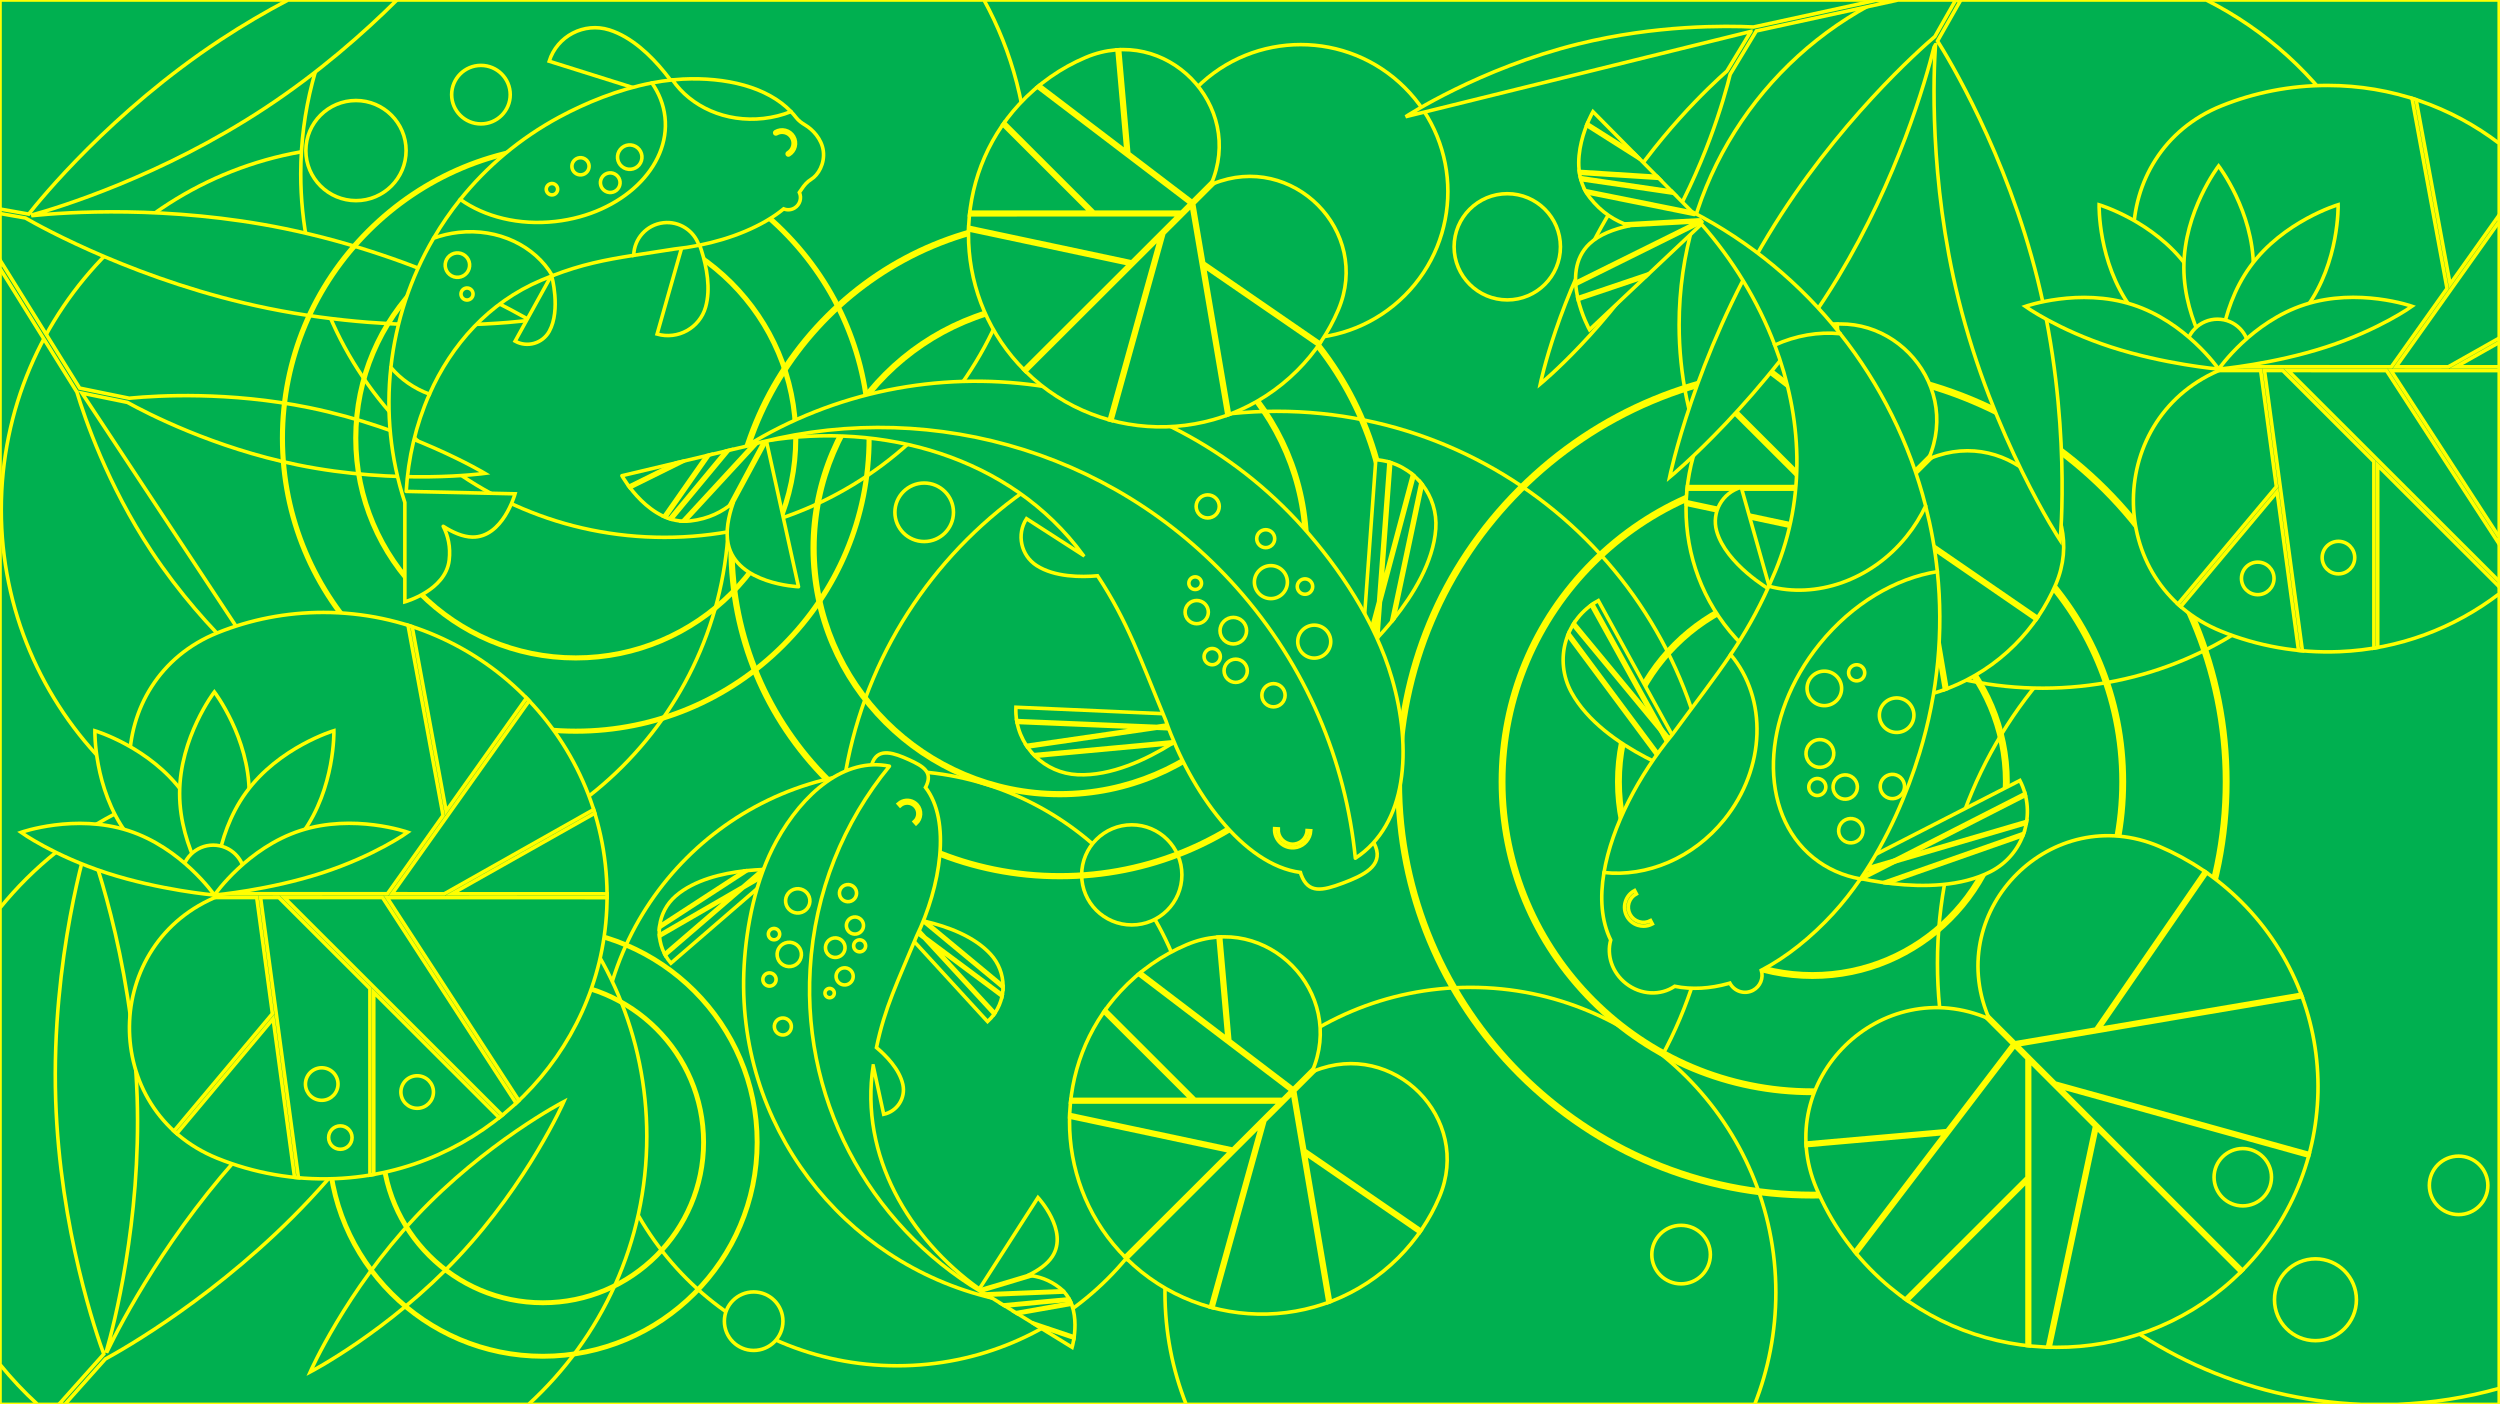 <svg width="931" height="523" xmlns="http://www.w3.org/2000/svg" xmlns:xlink="http://www.w3.org/1999/xlink" overflow="hidden"><rect width="100%" height="100%" fill="#333333" stroke="none"/><defs><clipPath id="clip0"><rect x="0" y="0" width="931" height="523"/></clipPath></defs><g clip-path="url(#clip0)"><path d="M0 0 929.778 0 929.778 523 0 523Z" stroke="#FFFF00" stroke-width="1.333" fill="#00B050" transform="scale(1.001 1)"/><path d="M271.138 189.789C271.138 264.531 210.547 325.121 135.805 325.121 61.063 325.121 0.473 264.531 0.473 189.789 0.473 115.047 61.063 54.456 135.805 54.456 210.547 54.456 271.138 115.047 271.138 189.789Z" stroke="#FFFF00" stroke-width="1.333" fill="#00B050" transform="scale(1.001 1)"/><path d="M111.888 64.773C111.888 139.515 172.479 200.105 247.221 200.105 321.963 200.105 382.553 139.515 382.553 64.773 382.553 41.307 376.578 19.239 366.071 1.37635e-14L128.37 1.37635e-14C117.863 19.239 111.888 41.307 111.888 64.773Z" stroke="#FFFF00" stroke-width="1.333" fill="#00B050" transform="scale(1.001 1)"/><path d="M637.758 316C637.758 405.93 564.856 478.832 474.926 478.832 384.996 478.832 312.094 405.93 312.094 316 312.094 226.07 384.996 153.168 474.926 153.168 564.856 153.168 637.758 226.07 637.758 316Z" stroke="#FFFF00" stroke-width="1.333" fill="#00B050" transform="scale(1.001 1)"/><path d="M444.539 397.84C444.539 459.019 394.944 508.614 333.765 508.614 272.586 508.614 222.99 459.019 222.99 397.84 222.99 336.661 272.586 287.065 333.765 287.065 394.944 287.065 444.539 336.661 444.539 397.84Z" stroke="#FFFF00" stroke-width="1.333" fill="#00B050" transform="scale(1.001 1)"/><path d="M929.778 517.019 929.778 200.452C915.599 196.466 900.645 194.329 885.192 194.329 794.393 194.329 720.786 267.936 720.786 358.735 720.786 447.337 790.878 519.557 878.63 523L891.749 523C904.877 522.487 917.613 520.438 929.778 517.019Z" stroke="#FFFF00" stroke-width="1.333" fill="#00B050" transform="scale(1.001 1)"/><path d="M547.034 367.695C484.274 367.695 433.401 418.57 433.401 481.328 433.401 496.041 436.197 510.099 441.285 523L652.781 523C657.871 510.099 660.665 496.041 660.665 481.328 660.665 418.57 609.789 367.695 547.034 367.695Z" stroke="#FFFF00" stroke-width="1.333" fill="#00B050" transform="scale(1.001 1)"/><path d="M105.297 287.792C62.757 287.792 24.809 307.425 0 338.118L0 508.133C4.284 513.431 8.956 518.404 13.98 523L196.614 523C223.662 498.254 240.629 462.673 240.629 423.124 240.629 348.382 180.039 287.792 105.297 287.792Z" stroke="#FFFF00" stroke-width="1.333" fill="#00B050" transform="scale(1.001 1)"/><path d="M48.923 148.223C48.493 148.263 48.088 148.302 48.088 148.302L29.639 144.528 0 96.842 0 99.984 28.604 146.005C31.543 155.759 39.977 180.48 56.313 205.22 77.308 237.016 103.402 256.799 103.402 256.799L30.505 146.397 47.401 149.855C54.637 153.868 79.403 166.714 110.655 173.109 147.983 180.746 180.423 176.283 180.423 176.283 180.423 176.283 152.343 159.437 115.014 151.8 85.152 145.69 58.422 147.324 48.923 148.223Z" stroke="#FFFF00" stroke-width="1.333" fill="#00B050" transform="scale(1.001 1)"/><path d="M147.679 0 107.161 0C98.969 4.327 90.465 9.272 81.959 14.889 41.529 41.584 15.034 74.189 10.681 79.724L0 77.831 0 79.516 9.454 81.191C15.409 84.626 52.212 105.094 99.803 114.831 151.85 125.48 197.082 119.257 197.082 119.257 197.082 119.257 157.929 95.769 105.882 85.12 62.535 76.251 23.921 79.084 12.221 80.279L12.14 79.983C21.412 77.403 60.023 65.714 98.669 40.196 118.797 26.906 135.471 12.151 147.679 0Z" stroke="#FFFF00" stroke-width="1.333" fill="#00B050" transform="scale(1.001 1)"/><path d="M209.773 410.25C209.773 410.25 180.714 425.346 154.654 453.143 128.595 480.939 115.404 510.913 115.404 510.913 115.404 510.913 144.463 495.814 170.522 468.018 196.582 440.222 209.773 410.25 209.773 410.25Z" stroke="#FFFF00" stroke-width="1.333" fill="#00B050" transform="scale(1.001 1)"/><path d="M93.071 425.993C62.811 458.27 44.998 492.647 39.886 503.237L39.591 503.155C42.25 493.901 52.518 454.889 51.025 408.604 49.313 355.506 32.769 312.951 32.769 312.951 32.769 312.951 19.002 356.484 20.715 409.582 22.276 457.998 36.166 497.639 38.605 504.259L21.885 523 24.109 523 39.202 506.08C45.215 502.826 81.952 482.193 115.195 446.734 151.53 407.977 169.923 366.188 169.923 366.188 169.923 366.188 129.406 387.236 93.071 425.993Z" stroke="#FFFF00" stroke-width="1.333" fill="#00B050" transform="scale(1.001 1)"/><path d="M189.818 35.251C189.818 41.268 184.94 46.147 178.922 46.147 172.905 46.147 168.026 41.268 168.026 35.251 168.026 29.233 172.905 24.355 178.922 24.355 184.94 24.355 189.818 29.233 189.818 35.251Z" stroke="#FFFF00" stroke-width="1.333" fill="#00B050" transform="scale(1.001 1)"/><path d="M636.307 467.21C636.307 473.228 631.429 478.106 625.411 478.106 619.394 478.106 614.515 473.228 614.515 467.21 614.515 461.192 619.394 456.314 625.411 456.314 631.429 456.314 636.307 461.192 636.307 467.21Z" stroke="#FFFF00" stroke-width="1.333" fill="#00B050" transform="scale(1.001 1)"/><path d="M291.278 492.007C291.278 498.025 286.399 502.903 280.382 502.903 274.364 502.903 269.486 498.025 269.486 492.007 269.486 485.99 274.364 481.112 280.382 481.112 286.399 481.112 291.278 485.99 291.278 492.007Z" stroke="#FFFF00" stroke-width="1.333" fill="#00B050" transform="scale(1.001 1)"/><path d="M354.719 190.774C354.719 196.792 349.841 201.67 343.824 201.67 337.806 201.67 332.928 196.792 332.928 190.774 332.928 184.756 337.806 179.878 343.824 179.878 349.841 179.878 354.719 184.756 354.719 190.774Z" stroke="#FFFF00" stroke-width="1.333" fill="#00B050" transform="scale(1.001 1)"/><path d="M523.14 32.638C544.537 54.007 544.537 88.654 523.14 110.024 501.742 131.394 467.049 131.394 445.651 110.024 424.253 88.654 424.253 54.007 445.651 32.638 467.049 11.268 501.742 11.268 523.14 32.638Z" stroke="#FFFF00" stroke-width="1.334" fill="#00B050"/><path d="M151.077 56.074C151.077 66.371 142.73 74.718 132.433 74.718 122.136 74.718 113.789 66.371 113.789 56.074 113.789 45.777 122.136 37.43 132.433 37.43 142.73 37.43 151.077 45.777 151.077 56.074Z" stroke="#FFFF00" stroke-width="1.333" fill="#00B050" transform="scale(1.001 1)"/><path d="M439.696 325.806C439.696 336.103 431.349 344.45 421.052 344.45 410.755 344.45 402.408 336.103 402.408 325.806 402.408 315.509 410.755 307.162 421.052 307.162 431.349 307.162 439.696 315.509 439.696 325.806Z" stroke="#FFFF00" stroke-width="1.333" fill="#00B050" transform="scale(1.001 1)"/><path d="M580.526 91.911C580.526 102.834 571.671 111.689 560.748 111.689 549.825 111.689 540.97 102.834 540.97 91.911 540.97 80.988 549.825 72.133 560.748 72.133 571.671 72.133 580.526 80.988 580.526 91.911Z" stroke="#FFFF00" stroke-width="1.333" fill="#00B050" transform="scale(1.001 1)"/><path d="M394.297 326.775C361.539 326.775 330.742 314.018 307.578 290.854 284.415 267.691 271.658 236.894 271.658 204.136 271.658 171.377 284.415 140.58 307.578 117.417 330.741 94.253 361.539 81.497 394.297 81.497 427.055 81.497 457.852 94.254 481.015 117.417 504.177 140.58 516.937 171.377 516.937 204.136 516.937 236.894 504.177 267.691 481.015 290.854 457.852 314.018 427.055 326.775 394.297 326.775ZM394.297 82.466C327.208 82.466 272.627 137.046 272.627 204.136 272.627 271.225 327.208 325.806 394.297 325.806 461.386 325.806 515.969 271.224 515.969 204.136 515.969 137.047 461.386 82.466 394.297 82.466Z" stroke="#FFFF00" stroke-width="1.333" fill="#00B050" transform="scale(1.001 1)"/><path d="M394.297 296.236C343.513 296.236 302.197 254.92 302.197 204.136 302.197 153.351 343.513 112.035 394.297 112.035 445.081 112.035 486.395 153.351 486.395 204.136 486.395 254.92 445.081 296.236 394.297 296.236ZM394.297 113.004C344.047 113.004 303.165 153.885 303.165 204.136 303.165 254.387 344.046 295.268 394.297 295.268 444.548 295.268 485.426 254.386 485.426 204.136 485.426 153.886 444.547 113.004 394.297 113.004Z" stroke="#FFFF00" stroke-width="1.333" fill="#00B050" transform="scale(1.001 1)"/><path d="M214.203 272.577C184.978 272.577 157.502 261.196 136.838 240.531 116.172 219.866 104.792 192.39 104.792 163.165 104.792 133.94 116.172 106.465 136.838 85.8 157.502 65.135 184.978 53.754 214.203 53.754 243.427 53.754 270.903 65.134 291.568 85.8 312.233 106.465 323.614 133.94 323.614 163.165 323.614 192.39 312.233 219.866 291.568 240.531 270.903 261.196 243.428 272.577 214.203 272.577ZM214.203 54.317C154.184 54.317 105.354 103.146 105.354 163.165 105.354 223.185 154.184 272.014 214.203 272.014 274.222 272.014 323.051 223.185 323.051 163.165 323.051 103.146 274.222 54.317 214.203 54.317Z" stroke="#FFFF00" stroke-width="1.333" fill="#00B050" transform="scale(1.001 1)"/><path d="M214.203 245.294C168.917 245.294 132.074 208.451 132.074 163.165 132.074 117.879 168.917 81.036 214.203 81.036 259.489 81.036 296.332 117.879 296.332 163.165 296.332 208.451 259.489 245.294 214.203 245.294ZM214.203 81.599C169.227 81.599 132.637 118.19 132.637 163.165 132.637 208.141 169.227 244.732 214.203 244.732 259.178 244.732 295.769 208.141 295.769 163.165 295.769 118.19 259.179 81.599 214.203 81.599Z" stroke="#FFFF00" stroke-width="1.333" fill="#00B050" transform="scale(1.001 1)"/><path d="M201.971 505.315C157.887 505.315 122.022 469.452 122.022 425.368 122.022 381.283 157.887 345.418 201.971 345.418 246.055 345.418 281.92 381.283 281.92 425.368 281.92 469.452 246.055 505.315 201.971 505.315ZM201.971 345.903C158.154 345.903 122.506 381.551 122.506 425.368 122.506 469.185 158.154 504.831 201.971 504.831 245.788 504.831 281.436 469.185 281.436 425.368 281.436 381.551 245.788 345.903 201.971 345.903Z" stroke="#FFFF00" stroke-width="1.333" fill="#00B050" transform="scale(1.001 1)"/><path d="M201.971 485.392C168.874 485.392 141.948 458.464 141.948 425.368 141.948 392.271 168.874 365.346 201.971 365.346 235.068 365.346 261.993 392.272 261.993 425.368 261.993 458.464 235.068 485.392 201.971 485.392ZM201.971 365.829C169.142 365.829 142.433 392.538 142.433 425.368 142.433 458.197 169.142 484.903 201.971 484.903 234.8 484.903 261.509 458.197 261.509 425.368 261.509 392.538 234.8 365.829 201.971 365.829Z" stroke="#FFFF00" stroke-width="1.333" fill="#00B050" transform="scale(1.001 1)"/><path d="M624.685 120.947C624.685 195.689 685.275 256.279 760.016 256.279 834.756 256.279 895.347 195.689 895.347 120.947 895.347 68.058 865.003 22.263 820.781 1.37635e-14L699.246 1.37635e-14C655.024 22.263 624.685 68.058 624.685 120.947Z" stroke="#FFFF00" stroke-width="1.333" fill="#00B050" transform="scale(1.001 1)"/><path d="M674.258 445.665C632.98 445.665 594.172 429.59 564.98 400.401 535.789 371.211 519.717 332.401 519.717 291.121 519.717 249.841 535.789 211.031 564.98 181.842 594.172 152.652 632.98 136.577 674.258 136.577 715.541 136.577 754.35 152.652 783.541 181.842 812.727 211.031 828.805 249.841 828.805 291.121 828.805 332.401 812.727 371.211 783.541 400.401 754.35 429.59 715.541 445.665 674.258 445.665ZM674.258 137.797C589.716 137.797 520.937 206.578 520.937 291.121 520.937 375.664 589.716 444.445 674.258 444.445 758.8 444.445 827.585 375.664 827.585 291.121 827.585 206.578 758.8 137.797 674.258 137.797Z" stroke="#FFFF00" stroke-width="1.333" fill="#00B050" transform="scale(1.001 1)"/><path d="M674.258 407.182C643.256 407.182 614.113 395.109 592.191 373.189 570.269 351.267 558.201 322.122 558.201 291.121 558.201 260.12 570.273 230.975 592.191 209.054 614.113 187.133 643.256 175.06 674.258 175.06 705.261 175.06 734.403 187.133 756.326 209.054 778.248 230.975 790.321 260.12 790.321 291.121 790.321 322.122 778.248 351.267 756.326 373.189 734.403 395.109 705.261 407.182 674.258 407.182ZM674.258 176.281C610.937 176.281 559.421 227.797 559.421 291.121 559.421 354.444 610.937 405.961 674.258 405.961 737.58 405.961 789.1 354.443 789.1 291.121 789.1 227.798 737.58 176.281 674.258 176.281Z" stroke="#FFFF00" stroke-width="1.333" fill="#00B050" transform="scale(1.001 1)"/><path d="M674.258 363.888C634.138 363.888 601.494 331.245 601.494 291.121 601.494 250.997 634.138 218.354 674.258 218.354 714.384 218.354 747.028 250.997 747.028 291.121 747.023 331.244 714.384 363.888 674.258 363.888ZM674.258 219.575C634.811 219.575 602.714 251.671 602.714 291.121 602.714 330.572 634.811 362.668 674.258 362.668 713.711 362.668 745.808 330.572 745.808 291.121 745.808 251.671 713.711 219.575 674.258 219.575Z" stroke="#FFFF00" stroke-width="1.333" fill="#00B050" transform="scale(1.001 1)"/><path d="M80.533 333.045 81.677 333.524 81.677 333.524C37.458 350.821 36.798 413.48 80.823 431.325 94.319 436.796 109.204 439.554 124.803 438.923 179.066 436.729 223.244 392.815 225.731 338.573 228.506 278.049 180.238 228.083 120.321 228.063 106.398 228.059 93.105 230.751 80.938 235.648 37.375 253.179 37.209 314.873 80.533 333.045Z" stroke="#FFFF00" stroke-width="1.333" fill="#00B050" transform="scale(1.001 1)"/><path d="M220.85 301.464 165.307 332.84 145.882 332.833 196.867 260.984C196.534 260.633 196.197 260.286 195.859 259.94L165.979 302.046 153.338 233.351C152.826 233.182 152.313 233.017 151.797 232.856L164.828 303.668 144.131 332.832 80.005 332.811C80 332.811 79.998 332.817 80.002 332.819 80.286 332.981 81.263 333.524 81.263 333.524 81.263 333.524 80.51 333.924 79.955 334.226 79.95 334.228 79.952 334.235 79.957 334.235L95.501 334.241 101.343 377.479 64.706 421.206C65.055 421.526 65.413 421.84 65.773 422.153L101.601 379.391 109.58 438.452C110.065 438.501 110.551 438.549 111.038 438.592L96.941 334.241 103.723 334.243 137.619 368.136 137.626 437.606C138.103 437.527 138.577 437.442 139.052 437.357L139.045 369.561 185.719 416.229C186.094 415.932 186.462 415.628 186.832 415.326L105.739 334.245 142.309 334.257 191.998 410.834C192.352 410.506 192.708 410.179 193.057 409.846L144.009 334.258 225.833 334.286C225.836 333.811 225.844 333.334 225.841 332.86L168.185 332.841 221.283 302.85C221.143 302.386 220.998 301.924 220.85 301.464Z" stroke="#FFFF00" stroke-width="1.333" fill="#00B050" transform="scale(1.001 1)"/><path d="M161.259 406.671C161.259 410.018 158.546 412.731 155.2 412.731 151.853 412.731 149.14 410.018 149.14 406.671 149.14 403.325 151.853 400.612 155.2 400.612 158.546 400.612 161.259 403.325 161.259 406.671Z" stroke="#FFFF00" stroke-width="1.333" fill="#00B050" transform="scale(1.001 1)"/><path d="M130.975 423.632C130.975 426.039 129.023 427.991 126.616 427.991 124.209 427.991 122.258 426.039 122.258 423.632 122.258 421.225 124.209 419.274 126.616 419.274 129.023 419.274 130.975 421.225 130.975 423.632Z" stroke="#FFFF00" stroke-width="1.333" fill="#00B050" transform="scale(1.001 1)"/><path d="M125.902 403.785C125.902 407.132 123.189 409.845 119.843 409.845 116.496 409.845 113.783 407.132 113.783 403.785 113.783 400.439 116.496 397.726 119.843 397.726 123.189 397.726 125.902 400.439 125.902 403.785Z" stroke="#FFFF00" stroke-width="1.333" fill="#00B050" transform="matrix(0.16 -0.987 0.988 0.16 -298.303 457.379)"/><path d="M929.778 53.412C912.034 39.875 889.88 31.826 865.846 31.818 851.923 31.813 838.63 34.506 826.466 39.402 782.902 56.933 782.737 118.627 826.059 136.799L827.202 137.279 827.202 137.279C782.984 154.576 782.326 217.234 826.35 235.079 839.846 240.55 854.732 243.308 870.33 242.677 892.567 241.779 913.105 233.871 929.778 221.121L929.778 53.412 929.778 53.412Z" stroke="#FFFF00" stroke-width="1.333" fill="#00B050" transform="scale(1.001 1)"/><path d="M929.778 136.601 913.72 136.596 929.778 127.526 929.778 125.893 910.834 136.594 891.41 136.587 929.778 82.518 929.778 80.052 911.507 105.8 898.863 37.106C898.354 36.937 897.841 36.772 897.323 36.611L910.354 107.424 889.657 136.588 825.531 136.566C825.749 136.705 826.689 137.23 826.756 137.269 826.761 137.271 826.761 137.272 826.756 137.273 826.698 137.306 826.016 137.686 825.478 137.992L841.028 137.997 846.868 181.236 810.234 224.962C810.582 225.283 810.941 225.597 811.299 225.909L847.129 183.147 855.105 242.208C855.594 242.257 856.078 242.304 856.563 242.348L842.466 137.997 849.25 138 883.144 171.892 883.153 241.362C883.628 241.283 884.102 241.198 884.577 241.113L884.572 173.317 929.778 218.518 929.778 216.502 851.265 138 887.836 138.012 929.778 202.649 929.778 200.03 889.536 138.013 929.778 138.026 929.778 136.601Z" stroke="#FFFF00" stroke-width="1.333" fill="#00B050" transform="scale(1.001 1)"/><path d="M846.002 215.401C846.002 218.748 843.289 221.46 839.943 221.46 836.596 221.46 833.883 218.748 833.883 215.401 833.883 212.054 836.596 209.341 839.943 209.341 843.289 209.341 846.002 212.054 846.002 215.401Z" stroke="#FFFF00" stroke-width="1.333" fill="#00B050" transform="scale(1.001 1)"/><path d="M876.026 207.653C876.026 210.999 873.313 213.712 869.967 213.712 866.62 213.712 863.907 210.999 863.907 207.653 863.907 204.306 866.62 201.593 869.967 201.593 873.314 201.593 876.026 204.306 876.026 207.653Z" stroke="#FFFF00" stroke-width="1.333" fill="#00B050" transform="scale(1.001 1)"/><path d="M488.86 398.857 488.08 399.176 488.08 399.176C501.015 369.626 471.231 339.211 441.512 351.787 432.401 355.642 423.926 361.468 416.737 369.264 391.726 396.382 391.599 438.698 416.46 465.947 444.199 496.351 491.388 497.17 520.177 468.397 526.869 461.711 531.959 454.033 535.45 445.837 547.954 416.49 518.4 386.776 488.86 398.857Z" stroke="#FFFF00" stroke-width="1.333" fill="#00B050" transform="scale(1.001 1)"/><path d="M485.635 429.682 528.123 458.966C528.312 458.702 528.491 458.436 528.675 458.17L485.407 428.349 481.658 406.279 489.213 398.721C489.218 398.718 489.213 398.711 489.208 398.713 489.029 398.771 488.245 399.009 488.245 399.009 488.245 399.009 488.506 398.196 488.569 398.013 488.569 398.008 488.564 398.005 488.559 398.009L481.096 405.472 457.52 387.508 454.114 348.906C453.793 348.919 453.47 348.941 453.147 348.963L456.478 386.714 424.276 362.177C424.019 362.386 423.763 362.596 423.508 362.81L480.404 406.163 477.145 409.42 444.58 409.422 411.21 376.055C411.019 376.322 410.831 376.591 410.645 376.859L443.213 409.421 398.377 409.424C398.34 409.747 398.309 410.07 398.276 410.393L476.176 410.388 458.604 427.948 397.952 415.033C397.94 415.361 397.926 415.689 397.918 416.016L457.787 428.765 418.47 468.056C418.697 468.285 418.922 468.518 419.151 468.745L469.197 418.732 450.28 486.773C450.591 486.86 450.903 486.937 451.216 487.02L470.59 417.34 480.818 407.118 494.056 485.058C494.366 484.947 494.671 484.826 494.981 484.71L485.635 429.682Z" stroke="#FFFF00" stroke-width="1.333" fill="#00B050" transform="scale(1.001 1)"/><path d="M739.609 378.386 740.045 379.443 740.045 379.443C699.973 361.905 658.728 402.292 675.779 442.595 681.009 454.95 688.907 466.443 699.479 476.193 736.253 510.114 793.638 510.283 830.592 476.571 871.822 438.953 872.931 374.963 833.914 335.919 824.848 326.846 814.432 319.941 803.318 315.205 763.522 298.247 723.227 338.327 739.609 378.386Z" stroke="#FFFF00" stroke-width="1.333" fill="#00B050" transform="scale(1.001 1)"/><path d="M764.587 403.319 750.457 389.178 856.446 371.176C856.33 370.868 856.214 370.561 856.098 370.253L781.038 383.002 820.984 325.041C820.718 324.855 820.451 324.673 820.185 324.491L779.711 383.227 749.614 388.339 739.585 378.301C739.58 378.298 739.575 378.301 739.575 378.305 739.633 378.492 739.817 379.221 739.817 379.221 739.817 379.221 739.076 379.006 738.883 378.947 738.878 378.946 738.873 378.952 738.878 378.956L748.81 388.901 724.311 421.052 671.876 425.677C671.89 425.998 671.919 426.321 671.939 426.643L723.522 422.089 689.982 466.108C690.19 466.365 690.399 466.621 690.612 466.876L749.503 389.592 754.108 394.202 754.108 438.502 708.83 483.789C709.101 483.979 709.367 484.166 709.638 484.356L754.108 439.871 754.113 501.111C754.437 501.145 754.757 501.174 755.081 501.208L755.076 395.17 779.251 419.361 761.72 501.673C762.05 501.683 762.374 501.702 762.703 501.712L780.064 420.178 833.57 473.723C833.802 473.496 834.035 473.271 834.262 473.043L765.982 404.716 858.877 430.542C858.965 430.23 859.042 429.917 859.124 429.604L764.587 403.319Z" stroke="#FFFF00" stroke-width="1.333" fill="#00B050" transform="scale(1.001 1)"/><path d="M718.219 170.629 717.44 170.948 717.44 170.948C730.369 141.398 700.588 110.984 670.869 123.559 661.76 127.414 653.285 133.24 646.094 141.036 621.082 168.154 620.956 210.47 645.818 237.719 673.556 268.126 720.742 268.941 749.536 240.169 756.224 233.483 761.318 225.805 764.81 217.609 777.314 188.262 747.759 158.547 718.219 170.629Z" stroke="#FFFF00" stroke-width="1.333" fill="#00B050" transform="scale(1.001 1)"/><path d="M714.989 201.454 757.483 230.738C757.667 230.474 757.851 230.208 758.035 229.942L714.762 200.122 711.014 178.051 718.568 170.503C718.573 170.499 718.568 170.494 718.563 170.495 718.394 170.556 717.711 170.756 717.663 170.712 717.619 170.666 717.764 170.186 717.914 169.799 717.919 169.794 717.909 169.79 717.905 169.794L710.452 177.244 686.878 159.281 683.469 120.678C683.149 120.691 682.825 120.713 682.5 120.736L685.827 158.481 653.634 133.949C653.377 134.158 653.12 134.369 652.864 134.582L709.759 177.935 706.5 181.191 673.944 181.193 640.568 147.826C640.375 148.093 640.191 148.362 640.002 148.631L672.568 181.193 627.736 181.196C627.697 181.519 627.668 181.842 627.634 182.165L705.532 182.16 687.963 199.721 627.309 186.805C627.295 187.133 627.28 187.46 627.276 187.788L687.144 200.537 647.828 239.827C648.055 240.057 648.278 240.29 648.51 240.516L698.554 190.504 679.638 258.544C679.948 258.63 680.258 258.711 680.573 258.793L699.948 189.112 710.176 178.89 723.416 256.83C723.721 256.718 724.031 256.598 724.336 256.481L714.989 201.454Z" stroke="#FFFF00" stroke-width="1.333" fill="#00B050" transform="scale(1.001 1)"/><path d="M727.474 0.142 719.832 13.6C714.597 18.064 682.98 45.911 657.861 87.521 630.399 133.027 621.121 177.757 621.121 177.757 621.121 177.757 656.375 148.707 683.842 103.2 706.045 66.414 716.36 30.14 719.498 17.587L720.055 16.603C720.06 16.599 720.064 16.6 720.064 16.605 719.391 26.328 717.517 66.563 728.612 111.442 741.367 163.041 766.437 201.23 766.437 201.23 766.437 201.23 770.825 155.76 758.064 104.16 746.447 57.152 724.607 21.279 720.815 15.267L729.391 0.142 727.474 0.142Z" stroke="#FFFF00" stroke-width="1.333" fill="#00B050" transform="scale(1.001 1)"/><path d="M651.358 11.723 642.438 26.488C636.22 31.978 615.842 51.009 599.368 78.302 579.683 110.922 573.029 142.986 573.029 142.986 573.029 142.986 598.302 122.162 617.992 89.541 634.205 62.681 641.576 36.202 643.673 27.687L653.416 11.523 705.517 0.151C705.527 0.149 705.522 0.141 705.517 0.141L697.784 0.141 652.37 10.053C642.196 9.558 616.075 9.232 587.295 16.348 550.307 25.491 522.932 43.461 522.932 43.461L651.353 11.715C651.353 11.719 651.353 11.719 651.358 11.723Z" stroke="#FFFF00" stroke-width="1.333" fill="#00B050" transform="scale(1.001 1)"/><path d="M845.056 438.397C845.056 444.296 840.273 449.078 834.374 449.078 828.474 449.078 823.692 444.296 823.692 438.397 823.692 432.497 828.474 427.715 834.374 427.715 840.273 427.715 845.056 432.497 845.056 438.397Z" stroke="#FFFF00" stroke-width="1.333" fill="#00B050" transform="scale(1.001 1)"/><path d="M925.555 441.426C925.555 447.438 920.681 452.312 914.669 452.312 908.657 452.312 903.783 447.438 903.783 441.426 903.783 435.414 908.657 430.54 914.669 430.54 920.681 430.54 925.555 435.414 925.555 441.426Z" stroke="#FFFF00" stroke-width="1.333" fill="#00B050" transform="scale(1.001 1)"/><path d="M876.655 484.03C876.655 492.446 869.832 499.269 861.415 499.269 852.998 499.269 846.175 492.446 846.175 484.03 846.175 475.613 852.998 468.79 861.415 468.79 869.832 468.79 876.655 475.613 876.655 484.03Z" stroke="#FFFF00" stroke-width="1.333" fill="#00B050" transform="scale(1.001 1)"/><path d="M256.444 82.249C256.444 82.249 266.4 100.66 262.507 114.353 260.3 122.115 252.219 126.619 244.457 124.412L256.444 82.249Z" stroke="#FFFF00" stroke-width="1.333" fill="#00B050" transform="scale(1.001 1)"/><path d="M255.349 38.86C255.349 38.86 243.255 16.357 226.679 11.14 217.284 8.184 207.27 13.403 204.313 22.798L255.349 38.86Z" stroke="#FFFF00" stroke-width="1.333" fill="#00B050" transform="scale(1.001 1)"/><path d="M205.19 102.486C205.19 102.486 208.744 115.403 204.342 123.382 201.847 127.904 196.157 129.548 191.634 127.052L205.19 102.486Z" stroke="#FFFF00" stroke-width="1.333" fill="#00B050" transform="scale(1.001 1)"/><path d="M150.617 224.128C150.617 224.128 165.77 219.915 167.108 208.622 167.696 203.658 166.67 199.466 164.887 196 164.883 195.993 164.886 195.991 164.892 195.995 168.411 198.259 172.176 199.928 175.701 200.006 187.064 200.259 191.612 183.894 191.612 183.894L151.123 182.992C151.121 182.992 151.119 182.99 151.119 182.988 151.827 170.639 154.707 158.197 159.767 146.786 159.205 142.782 157.001 139.212 154.722 137.687 152.101 135.934 147.691 134.936 145.414 136.807 143.595 153.454 145.215 170.601 150.612 187.142L150.617 224.128Z" stroke="#FFFF00" stroke-width="1.333" fill="#00B050" transform="scale(1.001 1)"/><path d="M205.502 102.676C216.372 98.475 224.973 96.785 235.766 95.083 237.256 93.466 241.367 89.895 247.649 89.186 253.587 88.516 258.042 90.205 260.018 91.352 271.878 88.981 283.585 84.34 291.542 77.784 292.813 78.293 294.296 78.231 295.564 77.479 297.589 76.279 298.345 73.756 297.386 71.662 297.658 71.285 297.922 70.905 298.171 70.519 299.113 69.053 300.258 67.694 301.75 66.793 304.417 65.183 306.89 60.929 306.294 56.225 305.725 51.737 302.288 48.194 299.557 46.573 298.283 45.817 297.078 44.938 296.175 43.762 295.586 42.994 294.95 42.262 294.28 41.56 289.731 39.971 279.681 35.502 273.224 33.96 266.397 32.329 256.412 31.005 250.18 29.748 247.615 30.006 245.051 30.391 242.502 30.885 236.441 33.349 229.642 46.998 212.394 56.07 192.83 66.362 181.112 68.094 171.238 74.262 167.559 78.853 164.244 83.69 161.3 88.72 159.817 93.058 165.301 102.005 170.414 104.063 178.769 107.425 199.046 103.553 205.502 102.676Z" stroke="#FFFF00" stroke-width="1.333" fill="#00B050" transform="scale(1.001 1)"/><path d="M206.658 82.472C231.264 79.697 249.499 62.264 247.386 43.536 246.865 38.916 245.153 34.65 242.502 30.885 229.946 33.316 217.794 38.35 208.143 43.553 193.448 51.476 181.059 62.006 171.238 74.262 180.242 80.71 192.995 84.014 206.658 82.472Z" stroke="#FFFF00" stroke-width="1.333" fill="#00B050" transform="scale(1.001 1)"/><path d="M159.767 146.786C167.944 128.345 181.814 112.602 201.421 104.324 202.822 103.733 204.177 103.187 205.502 102.676 199.077 91.65 185.418 84.868 170.521 86.549 167.284 86.914 164.194 87.658 161.3 88.72 152.674 103.456 147.264 119.872 145.414 136.807 149.083 141.219 154.046 144.671 159.767 146.786Z" stroke="#FFFF00" stroke-width="1.333" fill="#00B050" transform="scale(1.001 1)"/><path d="M284.05 44.115C287.664 43.708 291.095 42.83 294.275 41.562 294.277 41.561 294.278 41.558 294.276 41.556 285.475 32.328 269.976 28.677 254.039 29.454 252.756 29.517 251.471 29.618 250.186 29.747 250.183 29.748 250.182 29.751 250.183 29.753 256.987 39.727 269.964 45.704 284.05 44.115Z" stroke="#FFFF00" stroke-width="1.333" fill="#00B050" transform="scale(1.001 1)"/><path d="M246.82 82.955C240.538 83.663 235.881 88.929 235.766 95.083 240.352 94.36 245.333 93.634 251.056 92.71 254.014 92.407 257.021 91.951 260.018 91.352 258.189 85.908 252.758 82.285 246.82 82.955Z" stroke="#FFFF00" stroke-width="1.333" fill="#00B050" transform="scale(1.001 1)"/><path d="M288.206 49.452C288.206 49.305 288.282 49.161 288.418 49.081 289.565 48.401 290.908 48.209 292.199 48.539 293.491 48.869 294.576 49.683 295.256 50.829 296.659 53.198 295.874 56.265 293.507 57.668 293.302 57.79 293.037 57.722 292.916 57.517 292.794 57.312 292.862 57.047 293.067 56.926 295.025 55.765 295.675 53.228 294.513 51.27 293.951 50.321 293.053 49.648 291.985 49.375 290.917 49.102 289.806 49.261 288.858 49.824 288.653 49.945 288.388 49.877 288.266 49.672 288.226 49.603 288.206 49.527 288.206 49.452Z" stroke="#FFFF00" stroke-width="1.333" fill="#00B050" transform="scale(1.001 1)"/><path d="M174.744 98.758C174.744 101.269 172.708 103.304 170.197 103.304 167.686 103.304 165.65 101.269 165.65 98.758 165.65 96.246 167.686 94.211 170.197 94.211 172.708 94.211 174.744 96.246 174.744 98.758Z" stroke="#FFFF00" stroke-width="1.334" fill="#00B050" transform="matrix(0.638 -0.77 0.771 0.637 -14.389 166.878)"/><path d="M175.979 109.541C175.979 110.779 174.974 111.784 173.736 111.784 172.497 111.784 171.493 110.779 171.493 109.541 171.493 108.302 172.497 107.298 173.736 107.298 174.974 107.298 175.979 108.302 175.979 109.541Z" stroke="#FFFF00" stroke-width="1.334" fill="#00B050" transform="matrix(0.664 -0.748 0.749 0.663 -23.492 166.822)"/><path d="M238.85 58.505C238.85 61.016 236.815 63.051 234.304 63.051 231.793 63.051 229.757 61.016 229.757 58.505 229.757 55.994 231.793 53.958 234.304 53.958 236.815 53.958 238.85 55.994 238.85 58.505Z" stroke="#FFFF00" stroke-width="1.334" fill="#00B050" transform="matrix(0.638 -0.77 0.771 0.637 39.921 201.662)"/><path d="M219.249 61.913C219.249 63.682 217.815 65.116 216.046 65.116 214.278 65.116 212.844 63.682 212.844 61.913 212.844 60.145 214.278 58.711 216.046 58.711 217.815 58.711 219.249 60.145 219.249 61.913Z" stroke="#FFFF00" stroke-width="1.334" fill="#00B050" transform="matrix(0.634 -0.773 0.774 0.633 31.282 189.735)"/><path d="M230.78 68.024C230.78 70.046 229.141 71.684 227.119 71.684 225.098 71.684 223.459 70.046 223.459 68.024 223.459 66.003 225.098 64.364 227.119 64.364 229.141 64.364 230.78 66.003 230.78 68.024Z" stroke="#FFFF00" stroke-width="1.334" fill="#00B050" transform="matrix(0.634 -0.773 0.774 0.633 30.611 200.536)"/><path d="M207.476 70.425C207.476 71.597 206.526 72.547 205.353 72.547 204.181 72.547 203.231 71.597 203.231 70.425 203.231 69.252 204.181 68.302 205.353 68.302 206.526 68.302 207.476 69.252 207.476 70.425Z" stroke="#FFFF00" stroke-width="1.334" fill="#00B050" transform="matrix(0.667 -0.745 0.746 0.666 16.038 176.55)"/><path d="M377.94 263.374C377.866 265.071 377.971 266.734 378.235 268.347 378.272 268.575 378.316 268.8 378.36 269.026 378.96 272.127 380.156 275.024 381.831 277.589 381.967 277.797 382.104 278.005 382.247 278.208 382.945 279.209 383.718 280.153 384.558 281.035 384.757 281.245 384.957 281.453 385.163 281.655 389.257 285.663 394.784 288.237 400.957 288.509 413.364 289.054 426.41 282.882 435.951 276.944 436.377 276.679 436.794 276.415 437.205 276.151 439.617 274.607 441.777 273.1 443.609 271.755 443.905 271.538 444.192 271.326 444.47 271.117 445.696 270.2 446.753 269.374 447.611 268.686 447.99 268.381 448.329 268.105 448.628 267.858 449.624 267.035 450.168 266.55 450.168 266.55L377.94 263.374Z" stroke="#FFFF00" stroke-width="1.333" fill="#00B050" transform="scale(1.001 1)"/><path d="M385.163 281.655 435.951 276.944C436.377 276.679 436.794 276.415 437.205 276.152L384.558 281.035C384.757 281.245 384.957 281.453 385.163 281.655Z" stroke="#FFFF00" stroke-width="1.333" fill="#00B050" transform="scale(1.001 1)"/><path d="M448.628 267.858 430.317 270.526 378.234 268.347C378.271 268.575 378.316 268.8 378.359 269.026L426.672 271.047C426.7 271.048 426.7 271.052 426.672 271.057L381.831 277.59C381.967 277.798 382.104 278.005 382.247 278.209L430.35 271.201 443.609 271.756C443.905 271.539 444.192 271.327 444.47 271.118L433.995 270.68C433.966 270.679 433.966 270.675 433.994 270.67L447.611 268.687C447.991 268.381 448.329 268.105 448.628 267.858Z" stroke="#FFFF00" stroke-width="1.333" fill="#00B050" transform="scale(1.001 1)"/><path d="M231.374 177.149C231.371 177.15 231.368 177.15 231.369 177.153 231.501 177.391 241.735 195.747 256.901 193.993 263.611 193.216 268.804 190.559 272.804 187.133 272.811 187.127 272.814 187.129 272.811 187.139 270.932 192.472 269.913 197.944 270.91 202.602 274.104 217.531 296.789 218.482 297.057 218.493 297.06 218.493 297.059 218.49 297.058 218.487L284.902 163.216C284.896 163.187 284.864 163.17 284.836 163.182L277.693 166.15 231.374 177.149Z" stroke="#FFFF00" stroke-width="1.333" fill="#00B050" transform="scale(1.001 1)"/><path d="M262.842 169.676 247.01 192.347C247.219 192.441 247.425 192.539 247.637 192.626L263.827 169.442 262.842 169.676Z" stroke="#FFFF00" stroke-width="1.333" fill="#00B050" transform="scale(1.001 1)"/><path d="M251.536 172.395 233.978 181.096C234.11 181.274 234.246 181.454 234.387 181.639L254.392 171.727C254.413 171.716 254.411 171.712 254.388 171.718L251.536 172.395Z" stroke="#FFFF00" stroke-width="1.333" fill="#00B050" transform="scale(1.001 1)"/><path d="M284.133 164.435 271.4 188.203C271.394 188.214 271.398 188.217 271.407 188.209 271.859 187.868 272.297 187.516 272.722 187.157L285.109 164.19 284.133 164.435Z" stroke="#FFFF00" stroke-width="1.333" fill="#00B050" transform="scale(1.001 1)"/><path d="M270.01 167.974 249.11 193.166C249.341 193.241 249.574 193.311 249.808 193.378L271.099 167.715 270.01 167.974Z" stroke="#FFFF00" stroke-width="1.333" fill="#00B050" transform="scale(1.001 1)"/><path d="M280.39 165.393 253.952 194.083C254.25 194.098 254.552 194.097 254.854 194.097L281.599 165.07 280.39 165.393Z" stroke="#FFFF00" stroke-width="1.333" fill="#00B050" transform="scale(1.001 1)"/><path d="M529.16 180.479C528.985 180.25 528.801 180.027 528.617 179.805 527.838 178.869 526.985 177.992 526.075 177.183 525.886 177.018 525.697 176.858 525.508 176.698 523.155 174.738 520.414 173.215 517.402 172.261 517.184 172.192 516.966 172.121 516.743 172.058 515.169 171.609 513.533 171.313 511.838 171.191L506.647 243.303C506.647 243.303 507.189 242.819 508.124 241.924 508.404 241.656 508.714 241.351 509.063 241.01 509.848 240.238 510.787 239.283 511.843 238.17 512.08 237.918 512.322 237.658 512.574 237.389 514.124 235.724 515.867 233.753 517.683 231.535 517.988 231.157 518.303 230.773 518.613 230.381 525.615 221.591 533.252 209.345 534.143 196.959 534.588 190.795 532.671 185.008 529.16 180.479Z" stroke="#FFFF00" stroke-width="1.333" fill="#00B050" transform="scale(1.001 1)"/><path d="M525.508 176.698 513.838 220.484C513.828 220.511 513.823 220.51 513.828 220.482L517.402 172.262C517.184 172.192 516.966 172.122 516.743 172.058L512.889 224.042 508.124 241.925C508.4 241.656 508.714 241.352 509.063 241.01L512.608 227.711C512.613 227.683 512.617 227.684 512.617 227.712L511.843 238.171C512.08 237.919 512.322 237.658 512.574 237.39L513.552 224.153 526.075 177.184C525.886 177.019 525.697 176.858 525.508 176.698Z" stroke="#FFFF00" stroke-width="1.333" fill="#00B050" transform="scale(1.001 1)"/><path d="M528.617 179.805 517.683 231.536C517.993 231.158 518.303 230.774 518.613 230.382L529.16 180.48C528.985 180.25 528.801 180.027 528.617 179.805Z" stroke="#FFFF00" stroke-width="1.333" fill="#00B050" transform="scale(1.001 1)"/><path d="M511.799 315.373C511.15 313.646 510.162 312.138 508.932 310.887 507.208 309.133 506.569 305.245 506.569 305.245 506.569 305.245 513.378 292.662 511.087 276.706 507.533 251.919 492.69 217.937 478.674 202.194 451.856 172.076 409.501 151.809 367.746 148.474 343.334 146.524 319.708 152.348 298.013 158.546 295.005 159.406 289.619 161.516 286.73 162.602 286.045 162.859 284.962 163.45 285.124 164.187 327.789 157.08 375.755 169.63 402.956 206.724 402.945 206.735 402.959 206.72 402.949 206.731L381.892 193.156C378.11 199.022 379.799 206.844 385.666 210.626 392.396 214.965 402.248 214.96 408.319 214.426 419.6 231.564 424.184 245.357 433.723 268.37 442.945 294.829 462.533 322.109 483.79 324.893 483.878 325.191 483.959 325.489 484.07 325.783 486.734 332.884 491.949 331.741 499.61 328.866 507.266 325.992 514.467 322.474 511.799 315.373Z" stroke="#FFFF00" stroke-width="1.333" fill="#00B050" transform="scale(1.001 1)"/><path d="M460.04 218.799C486.056 248.016 500.671 283.426 504.225 319.592 504.225 319.596 504.23 319.598 504.23 319.595 523.426 306.98 525.504 279.094 517.823 252.551 511.634 231.173 497.819 211.047 484.961 196.61 431.514 136.585 343.695 125.365 277.591 166.168 277.574 166.178 277.576 166.182 277.595 166.176 341.378 147.747 412.943 165.907 460.04 218.799Z" stroke="#FFFF00" stroke-width="1.333" fill="#00B050" transform="scale(1.001 1)"/><path d="M493.772 234.6C496.173 236.998 496.173 240.886 493.772 243.284 491.371 245.682 487.478 245.682 485.077 243.284 482.676 240.886 482.676 236.998 485.077 234.6 487.478 232.202 491.371 232.202 493.772 234.6Z" stroke="#FFFF00" stroke-width="1.334" fill="#00B050"/><path d="M477.625 212.441C480.026 214.839 480.026 218.727 477.625 221.125 475.223 223.523 471.33 223.523 468.929 221.125 466.528 218.727 466.528 214.839 468.929 212.441 471.331 210.043 475.223 210.043 477.625 212.441Z" stroke="#FFFF00" stroke-width="1.334" fill="#00B050"/><path d="M452.795 185.548C454.476 187.228 454.476 189.951 452.795 191.63 451.113 193.309 448.387 193.309 446.705 191.63 445.024 189.951 445.024 187.228 446.705 185.548 448.387 183.869 451.113 183.869 452.795 185.548Z" stroke="#FFFF00" stroke-width="1.334" fill="#00B050"/><path d="M488.002 216.409C489.123 217.529 489.123 219.344 488.002 220.463 486.881 221.583 485.063 221.583 483.942 220.463 482.821 219.344 482.821 217.529 483.942 216.409 485.063 215.29 486.881 215.29 488.002 216.409Z" stroke="#FFFF00" stroke-width="1.334" fill="#00B050"/><path d="M473.719 198.241C475.027 199.548 475.027 201.665 473.719 202.972 472.411 204.278 470.291 204.278 468.983 202.972 467.675 201.665 467.675 199.548 468.983 198.241 470.291 196.935 472.411 196.935 473.719 198.241Z" stroke="#FFFF00" stroke-width="1.334" fill="#00B050"/><path d="M448.722 224.891C450.413 226.581 450.413 229.319 448.722 231.008 447.03 232.697 444.288 232.698 442.597 231.008 440.905 229.319 440.905 226.581 442.597 224.891 444.288 223.202 447.03 223.202 448.722 224.891Z" stroke="#FFFF00" stroke-width="1.334" fill="#00B050"/><path d="M463.23 246.739C464.922 248.429 464.922 251.167 463.23 252.856 461.539 254.546 458.797 254.546 457.105 252.856 455.414 251.167 455.414 248.429 457.105 246.739 458.797 245.05 461.539 245.05 463.23 246.739Z" stroke="#FFFF00" stroke-width="1.334" fill="#00B050"/><path d="M477.306 255.855C478.998 257.544 478.998 260.283 477.306 261.972 475.615 263.661 472.873 263.661 471.181 261.972 469.49 260.283 469.49 257.544 471.181 255.855 472.873 254.166 475.615 254.166 477.306 255.855Z" stroke="#FFFF00" stroke-width="1.334" fill="#00B050"/><path d="M462.782 231.37C464.715 233.301 464.715 236.431 462.782 238.361 460.849 240.292 457.715 240.292 455.782 238.361 453.849 236.431 453.849 233.301 455.782 231.37 457.715 229.44 460.849 229.44 462.782 231.37Z" stroke="#FFFF00" stroke-width="1.334" fill="#00B050"/><path d="M446.754 215.508C447.675 216.428 447.675 217.92 446.754 218.84 445.832 219.76 444.339 219.76 443.418 218.84 442.496 217.92 442.496 216.428 443.418 215.508 444.339 214.588 445.832 214.588 446.754 215.508Z" stroke="#FFFF00" stroke-width="1.334" fill="#00B050"/><path d="M453.569 242.386C454.753 243.569 454.753 245.487 453.568 246.67 452.384 247.854 450.463 247.854 449.279 246.671 448.094 245.488 448.094 243.57 449.279 242.387 450.464 241.204 452.384 241.203 453.569 242.386Z" stroke="#FFFF00" stroke-width="1.334" fill="#00B050"/><path d="M482.543 315.517C481.896 315.679 481.214 315.748 480.514 315.707 476.809 315.492 473.969 312.303 474.183 308.597L475.528 308.675C475.356 311.639 477.628 314.191 480.592 314.363 483.559 314.537 486.109 312.262 486.279 309.298L487.625 309.376C487.451 312.382 485.32 314.818 482.543 315.517Z" stroke="#FFFF00" stroke-width="1.333" fill="#00B050" transform="scale(1.001 1)"/><path d="M368.51 355.34C362.33 348.591 352.314 345.009 344.248 343.132 343.888 343.048 343.534 342.968 343.182 342.891 341.12 342.439 339.21 342.098 337.553 341.844 337.286 341.803 337.026 341.765 336.772 341.728 335.656 341.567 334.674 341.447 333.869 341.359 333.512 341.319 333.192 341.288 332.907 341.26 331.959 341.169 331.423 341.139 331.423 341.139L367.407 380.433C368.33 379.587 369.142 378.666 369.845 377.688 369.944 377.55 370.038 377.409 370.133 377.268 371.437 375.34 372.323 373.207 372.787 370.997 372.825 370.818 372.861 370.638 372.893 370.458 373.051 369.573 373.14 368.678 373.162 367.78 373.168 367.567 373.172 367.355 373.17 367.142 373.125 362.92 371.586 358.699 368.51 355.34Z" stroke="#FFFF00" stroke-width="1.333" fill="#00B050" transform="scale(1.001 1)"/><path d="M344.248 343.132C343.888 343.048 343.534 342.968 343.182 342.891L373.161 367.781C373.167 367.568 373.171 367.356 373.169 367.143L344.248 343.132Z" stroke="#FFFF00" stroke-width="1.333" fill="#00B050" transform="scale(1.001 1)"/><path d="M337.554 341.845C337.287 341.804 337.027 341.766 336.773 341.729L341.994 347.406C342.013 347.427 342.011 347.43 341.988 347.413L333.869 341.36C333.512 341.32 333.192 341.288 332.907 341.261L343.84 349.413 369.845 377.689C369.945 377.551 370.039 377.41 370.134 377.269L346.021 351.051C346.001 351.03 346.004 351.026 346.027 351.043L372.787 370.998C372.825 370.819 372.861 370.639 372.893 370.459L344.175 349.044 337.554 341.845Z" stroke="#FFFF00" stroke-width="1.333" fill="#00B050" transform="scale(1.001 1)"/><path d="M288.391 323.772C288.105 323.766 287.783 323.761 287.424 323.759 286.614 323.753 285.625 323.759 284.496 323.79 284.24 323.798 283.977 323.806 283.707 323.815 282.033 323.876 280.096 323.994 277.996 324.205 277.637 324.241 277.276 324.279 276.909 324.321 268.68 325.254 258.318 327.654 251.399 333.644 247.956 336.625 245.939 340.64 245.408 344.828 245.38 345.04 245.36 345.252 245.341 345.463 245.26 346.357 245.244 347.257 245.299 348.154 245.31 348.337 245.325 348.519 245.342 348.702 245.547 350.95 246.181 353.172 247.253 355.238 247.331 355.388 247.408 355.539 247.491 355.688 248.076 356.74 248.776 357.749 249.595 358.696L289.879 323.824C289.879 323.823 289.342 323.791 288.391 323.772Z" stroke="#FFFF00" stroke-width="1.333" fill="#00B050" transform="scale(1.001 1)"/><path d="M287.424 323.758 278.658 328.835C278.634 328.849 278.631 328.845 278.652 328.827L284.496 323.79C284.24 323.797 283.977 323.805 283.707 323.815L276.298 330.201 245.299 348.153C245.31 348.336 245.325 348.519 245.342 348.702L274.228 331.973C274.253 331.959 274.255 331.963 274.234 331.981L247.254 355.238C247.332 355.388 247.409 355.539 247.491 355.687L276.588 330.607 288.391 323.771C288.105 323.766 287.783 323.761 287.424 323.758Z" stroke="#FFFF00" stroke-width="1.333" fill="#00B050" transform="scale(1.001 1)"/><path d="M245.341 345.463 277.996 324.205C277.637 324.241 277.276 324.279 276.909 324.321L245.408 344.828C245.381 345.04 245.36 345.251 245.341 345.463Z" stroke="#FFFF00" stroke-width="1.333" fill="#00B050" transform="scale(1.001 1)"/><path d="M324.749 283.581C324.319 284.526 324.06 285.508 323.956 286.496 323.735 288.613 318.933 292.396 317.384 294.526 296.205 304.341 286.835 340.576 285.358 366.068 283.666 395.243 293.951 425.896 313.251 447.165 328.402 463.861 349.248 476.511 368.982 483.336L398.855 501.741C398.855 501.741 403.201 486.695 394.326 479.662 390.426 476.571 386.338 475.249 382.469 474.949 382.46 474.948 382.459 474.945 382.467 474.941 386.224 473.141 389.605 470.821 391.512 467.875 397.664 458.375 386.166 445.968 386.166 445.968L364.336 479.995C364.335 479.997 364.331 479.998 364.33 479.996 338.393 461.469 319.697 430.428 324.849 396.925 324.864 396.925 324.844 396.925 324.859 396.925L328.756 414.965C333.784 413.879 336.979 408.923 335.893 403.895 334.647 398.127 329.51 392.995 326.069 390.11 329.12 375.3 333.92 365.724 340.941 348.761 349.924 330.168 353.932 305.744 344.305 293.216 344.415 293.016 344.528 292.818 344.624 292.606 346.934 287.517 343.621 285.395 338.133 282.903 332.645 280.41 327.06 278.492 324.749 283.581Z" stroke="#FFFF00" stroke-width="1.333" fill="#00B050" transform="scale(1.001 1)"/><path d="M378.559 489.237 398.622 485.673C398.562 485.518 398.506 485.359 398.441 485.204L377.923 488.845 378.559 489.237Z" stroke="#FFFF00" stroke-width="1.333" fill="#00B050" transform="scale(1.001 1)"/><path d="M385.982 493.751 399.55 498.332C399.573 498.167 399.597 498.007 399.619 497.838L384.174 492.627C384.151 492.618 384.149 492.622 384.17 492.637L385.982 493.751Z" stroke="#FFFF00" stroke-width="1.333" fill="#00B050" transform="scale(1.001 1)"/><path d="M364.178 481.036 383.816 475.106C383.828 475.102 383.827 475.098 383.815 475.097 383.402 475.039 382.991 474.994 382.583 474.961L363.561 480.648C363.552 480.651 363.551 480.662 363.558 480.667L364.178 481.036Z" stroke="#FFFF00" stroke-width="1.333" fill="#00B050" transform="scale(1.001 1)"/><path d="M373.936 486.39 397.955 484.153C397.874 483.993 397.789 483.836 397.702 483.678L373.234 485.959 373.936 486.39Z" stroke="#FFFF00" stroke-width="1.333" fill="#00B050" transform="scale(1.001 1)"/><path d="M366.371 482.361 395.897 481.152C395.902 481.152 395.904 481.146 395.901 481.143 395.756 480.983 395.601 480.828 395.446 480.674L365.609 481.898C365.598 481.898 365.595 481.913 365.605 481.919L366.371 482.361Z" stroke="#FFFF00" stroke-width="1.333" fill="#00B050" transform="scale(1.001 1)"/><path d="M301.396 360.878C303.064 332.098 313.901 306.03 330.893 285.332 330.896 285.329 330.894 285.325 330.89 285.324 314.316 281.897 298.702 295.345 288.875 313.18 280.959 327.545 277.671 345.232 276.847 359.455 273.419 418.582 313.33 470.19 369.036 483.378 369.054 483.382 369.056 483.378 369.039 483.369 326.202 459.734 298.376 412.98 301.396 360.878Z" stroke="#FFFF00" stroke-width="1.333" fill="#00B050" transform="scale(1.001 1)"/><path d="M317.159 363.921C317.159 365.681 315.732 367.109 313.971 367.109 312.211 367.109 310.783 365.681 310.783 363.921 310.783 362.16 312.211 360.733 313.971 360.733 315.732 360.733 317.159 362.16 317.159 363.921Z" stroke="#FFFF00" stroke-width="1.333" fill="#00B050" transform="matrix(0.992 -0.138 0.138 0.99 -47.138 46.65)"/><path d="M320.994 344.983C320.994 346.744 319.567 348.172 317.806 348.172 316.045 348.172 314.618 346.744 314.618 344.983 314.618 343.223 316.045 341.796 317.806 341.796 319.567 341.796 320.994 343.223 320.994 344.983Z" stroke="#FFFF00" stroke-width="1.333" fill="#00B050" transform="matrix(0.992 -0.138 0.138 0.99 -44.493 46.997)"/><path d="M318.419 332.908C318.419 334.668 316.992 336.096 315.231 336.096 313.47 336.096 312.043 334.668 312.043 332.908 312.043 331.147 313.47 329.72 315.231 329.72 316.992 329.72 318.419 331.147 318.419 332.908Z" stroke="#FFFF00" stroke-width="1.333" fill="#00B050" transform="matrix(0.992 -0.138 0.138 0.99 -42.855 46.528)"/><path d="M314.129 353.226C314.129 355.238 312.498 356.87 310.486 356.87 308.473 356.87 306.842 355.238 306.842 353.226 306.842 351.214 308.473 349.583 310.486 349.583 312.498 349.583 314.129 351.214 314.129 353.226Z" stroke="#FFFF00" stroke-width="1.333" fill="#00B050" transform="matrix(0.992 -0.138 0.138 0.99 -45.698 46.069)"/><path d="M310.38 369.821C310.38 370.78 309.602 371.558 308.643 371.558 307.684 371.558 306.907 370.78 306.907 369.821 306.907 368.862 307.684 368.085 308.643 368.085 309.602 368.085 310.38 368.862 310.38 369.821Z" stroke="#FFFF00" stroke-width="1.333" fill="#00B050" transform="scale(1.001 1)"/><path d="M321.852 352.29C321.852 353.523 320.853 354.522 319.62 354.522 318.387 354.522 317.387 353.523 317.387 352.29 317.387 351.057 318.387 350.057 319.62 350.057 320.853 350.057 321.852 351.057 321.852 352.29Z" stroke="#FFFF00" stroke-width="1.333" fill="#00B050" transform="matrix(0.995 -0.112 0.112 0.994 -37.351 37.851)"/><path d="M301.429 335.392C301.429 337.891 299.403 339.917 296.903 339.917 294.404 339.917 292.378 337.891 292.378 335.392 292.378 332.893 294.404 330.867 296.903 330.867 299.403 330.867 301.429 332.893 301.429 335.392Z" stroke="#FFFF00" stroke-width="1.333" fill="#00B050" transform="matrix(0.992 -0.134 0.134 0.991 -42.393 42.894)"/><path d="M298.285 355.343C298.285 357.842 296.259 359.868 293.759 359.868 291.26 359.868 289.234 357.842 289.234 355.343 289.234 352.843 291.26 350.817 293.759 350.817 296.259 350.817 298.285 352.843 298.285 355.343Z" stroke="#FFFF00" stroke-width="1.333" fill="#00B050" transform="matrix(0.992 -0.134 0.134 0.991 -45.103 42.652)"/><path d="M294.482 382.279C294.482 384.03 293.063 385.448 291.313 385.448 289.562 385.448 288.144 384.03 288.144 382.279 288.144 380.529 289.562 379.11 291.313 379.11 293.063 379.11 294.482 380.529 294.482 382.279Z" stroke="#FFFF00" stroke-width="1.333" fill="#00B050" transform="matrix(0.995 -0.109 0.109 0.994 -39.991 34.036)"/><path d="M290.129 347.876C290.129 349.043 289.183 349.989 288.016 349.989 286.85 349.989 285.904 349.043 285.904 347.876 285.904 346.709 286.85 345.763 288.016 345.763 289.183 345.763 290.129 346.709 290.129 347.876Z" stroke="#FFFF00" stroke-width="1.333" fill="#00B050" transform="matrix(0.995 -0.109 0.109 0.994 -36.255 33.472)"/><path d="M288.798 364.776C288.798 366.137 287.694 367.241 286.333 367.241 284.972 367.241 283.868 366.137 283.868 364.776 283.868 363.414 284.972 362.311 286.333 362.311 287.694 362.311 288.798 363.414 288.798 364.776Z" stroke="#FFFF00" stroke-width="1.333" fill="#00B050" transform="matrix(0.995 -0.109 0.109 0.994 -38.11 33.389)"/><path d="M340.07 298.753C340.491 299.005 340.882 299.324 341.226 299.71 343.044 301.754 342.862 304.895 340.82 306.715L340.16 305.973C341.794 304.518 341.94 302.004 340.485 300.371 339.029 298.734 336.516 298.591 334.881 300.046L334.221 299.304C335.879 297.829 338.259 297.67 340.07 298.753Z" stroke="#FFFF00" stroke-width="1.333" fill="#00B050" transform="scale(1.001 1)"/><path d="M631.024 289.98C631.024 289.98 596.472 279.441 584.651 257.901 577.949 245.692 582.414 230.361 594.622 223.66L631.024 289.98Z" stroke="#FFFF00" stroke-width="1.333" fill="#00B050" transform="scale(1.001 1)"/><path d="M591.954 225.359 626.791 288.509C627.145 288.642 627.484 288.766 627.799 288.88L592.53 224.947C592.331 225.081 592.143 225.22 591.954 225.359Z" stroke="#FFFF00" stroke-width="1.333" fill="#00B050" transform="scale(1.001 1)"/><path d="M585.184 232.709 627.876 284.374C627.895 284.396 627.9 284.393 627.886 284.369L626.113 281.135 585.571 232.077C585.44 232.285 585.315 232.498 585.184 232.709Z" stroke="#FFFF00" stroke-width="1.333" fill="#00B050" transform="scale(1.001 1)"/><path d="M583.266 236.604 619.251 285.094 619.818 284.674 583.581 235.845C583.474 236.097 583.368 236.349 583.266 236.604Z" stroke="#FFFF00" stroke-width="1.333" fill="#00B050" transform="scale(1.001 1)"/><path d="M684.147 325.19C684.147 325.19 718.675 335.819 740.534 324.601 752.926 318.243 757.817 303.043 751.459 290.651L684.147 325.19Z" stroke="#FFFF00" stroke-width="1.333" fill="#00B050" transform="scale(1.001 1)"/><path d="M692.655 327.278 753.527 296.211C753.469 295.977 753.415 295.743 753.348 295.51L691.561 327.047C691.914 327.124 692.282 327.201 692.655 327.278Z" stroke="#FFFF00" stroke-width="1.333" fill="#00B050" transform="scale(1.001 1)"/><path d="M687.513 326.105 753.837 306.641C753.885 306.385 753.924 306.127 753.963 305.869L686.181 325.761C686.578 325.866 687.019 325.981 687.513 326.105Z" stroke="#FFFF00" stroke-width="1.333" fill="#00B050" transform="scale(1.001 1)"/><path d="M702.205 328.872 752.568 311.192C752.674 310.909 752.776 310.624 752.873 310.337L700.67 328.665C701.174 328.736 701.687 328.805 702.205 328.872Z" stroke="#FFFF00" stroke-width="1.333" fill="#00B050" transform="scale(1.001 1)"/><path d="M658.554 219.651C658.554 219.651 642.142 210.184 638.646 197.782 636.665 190.752 640.757 183.447 647.789 181.465L658.554 219.651Z" stroke="#FFFF00" stroke-width="1.333" fill="#00B050" transform="scale(1.001 1)"/><path d="M629.382 78.799 592.627 41.578C592.627 41.578 581.561 60.871 591.435 73.563 595.774 79.142 600.971 82.343 606.21 84.058 606.215 84.06 606.215 84.066 606.21 84.067 600.419 85.284 594.971 87.346 591.348 90.769 579.663 101.802 591.344 122.788 591.344 122.788L632.98 83.473C632.98 83.471 632.985 83.471 632.985 83.474 644.544 96.607 654.007 111.978 660.249 128.491 660.423 128.952 663.813 129.802 663.982 130.265 673.609 156.577 676.321 182.878 665.019 210.2 664.525 211.39 663.057 214.75 662.563 215.882 662.234 216.64 658.38 217.579 658.05 218.312 653.61 228.174 649.028 236.05 643.847 243.761 642.922 245.137 644.292 250.141 643.324 251.524 637.929 259.208 631.765 266.436 624.341 276.576 612.98 290.355 604.903 304.875 601.222 320.999 600.917 322.34 596.946 323.609 596.724 324.931 595.155 334.229 595.726 342.902 599.227 350.081 597.658 355.698 599.726 362.182 604.912 366.256 610.467 370.618 617.857 370.849 623.029 367.291 629.522 368.609 636.268 368.145 642.999 366.268 643.188 366.215 643.566 366.106 643.566 366.106L643.6 366.17C645.242 369.262 649.077 370.438 652.171 368.797 654.903 367.347 656.137 364.186 655.256 361.337 664.752 356.372 673.9 348.968 681.948 340.208 685.629 336.205 689.023 331.85 692.137 327.306 692.99 326.056 690.287 322.794 691.101 321.515 700.011 307.53 705.663 293.389 709.827 279.805 716.268 258.786 719.028 238.874 717.445 218.207 717.333 216.736 720.902 214.328 720.752 212.864 719.895 204.525 718.437 196.473 716.389 188.428 716.239 187.845 712.307 187.537 712.152 186.956 706.176 164.507 698.307 146.958 684.002 128.715 683.818 128.485 684.786 124.505 684.607 124.276 669.9 105.722 651.237 90.081 629.382 78.799Z" stroke="#FFFF00" stroke-width="1.333" fill="#00B050" transform="scale(1.001 1)"/><path d="M641.493 305.197C657.019 285.976 657.547 260.037 643.852 243.761 637.794 252.766 630.844 261.66 622.109 273.593 609.789 288.535 599.61 307.716 596.724 324.932 612.549 326.653 629.789 319.688 641.493 305.197Z" stroke="#FFFF00" stroke-width="1.333" fill="#00B050" transform="scale(1.001 1)"/><path d="M676.956 239.791C654.956 267.028 653.924 302.684 674.655 319.43 679.769 323.561 685.73 326.152 692.137 327.308 702.355 312.388 709.585 295.249 714.127 280.427 721.043 257.856 723.047 234.953 720.752 212.865 705.29 215.322 689.174 224.666 676.956 239.791Z" stroke="#FFFF00" stroke-width="1.333" fill="#00B050" transform="scale(1.001 1)"/><path d="M709.27 199.788C712.166 196.202 714.529 192.378 716.389 188.43 710.428 165.038 699.566 143.15 684.607 124.275 676.53 123.48 668.108 124.937 660.249 128.492 670.341 155.171 672.021 184.791 660.515 212.599 659.697 214.586 658.873 216.48 658.05 218.312 675.464 223.024 695.948 216.279 709.27 199.788Z" stroke="#FFFF00" stroke-width="1.333" fill="#00B050" transform="scale(1.001 1)"/><path d="M633.174 82.639 632.404 81.859 604.365 83.388C604.927 83.611 605.489 83.815 606.046 84.002L631.648 82.605C631.653 82.605 631.658 82.612 631.653 82.615L586.181 105.177C586.191 105.432 586.206 105.687 586.225 105.941L633.169 82.648C633.174 82.646 633.174 82.642 633.174 82.639Z" stroke="#FFFF00" stroke-width="1.333" fill="#00B050" transform="scale(1.001 1)"/><path d="M590.249 46.712 609.915 59.172C609.934 59.185 609.939 59.181 609.92 59.164L607.774 56.989 590.515 46.052C590.428 46.266 590.341 46.486 590.249 46.712Z" stroke="#FFFF00" stroke-width="1.333" fill="#00B050" transform="scale(1.001 1)"/><path d="M617.155 66.418 616.409 65.664 587.523 63.822C587.552 64.06 587.586 64.297 587.624 64.535L617.155 66.418Z" stroke="#FFFF00" stroke-width="1.333" fill="#00B050" transform="scale(1.001 1)"/><path d="M629.455 78.972 589.75 70.975C589.896 71.247 590.05 71.517 590.21 71.784L630.322 79.864C630.326 79.865 630.326 79.859 630.326 79.855L629.455 78.972Z" stroke="#FFFF00" stroke-width="1.333" fill="#00B050" transform="scale(1.001 1)"/><path d="M621.828 71.15 587.939 66.145C587.992 66.393 588.055 66.639 588.123 66.885L622.651 71.984 621.828 71.15Z" stroke="#FFFF00" stroke-width="1.333" fill="#00B050" transform="scale(1.001 1)"/><path d="M587.106 111.545 612.07 103.12 613.271 101.986C613.276 101.983 613.271 101.976 613.266 101.978L586.951 110.859C587 111.09 587.053 111.319 587.106 111.545Z" stroke="#FFFF00" stroke-width="1.333" fill="#00B050" transform="scale(1.001 1)"/><path d="M611.431 344.904C610.733 344.904 610.036 344.801 609.358 344.592 607.556 344.04 606.08 342.822 605.198 341.159 604.317 339.497 604.133 337.592 604.685 335.793 605.237 333.994 606.452 332.517 608.118 331.634L608.777 332.879C607.45 333.584 606.472 334.766 606.031 336.205 605.59 337.644 605.736 339.169 606.443 340.499 607.15 341.828 608.331 342.803 609.77 343.244 611.208 343.685 612.733 343.539 614.065 342.833L614.724 344.078C613.692 344.626 612.564 344.904 611.431 344.904Z" stroke="#FFFF00" stroke-width="1.333" fill="#00B050" transform="scale(1.001 1)"/><path d="M712.136 266.569C712.136 270.12 709.257 272.998 705.706 272.998 702.155 272.998 699.277 270.12 699.277 266.569 699.277 263.018 702.155 260.139 705.706 260.139 709.257 260.139 712.136 263.018 712.136 266.569Z" stroke="#FFFF00" stroke-width="1.334" fill="#00B050" transform="matrix(0.665 -0.747 0.748 0.664 37.621 616.496)"/><path d="M685.234 256.59C685.234 260.141 682.355 263.02 678.804 263.02 675.253 263.02 672.375 260.141 672.375 256.59 672.375 253.039 675.253 250.161 678.804 250.161 682.355 250.161 685.234 253.039 685.234 256.59Z" stroke="#FFFF00" stroke-width="1.334" fill="#00B050" transform="matrix(0.665 -0.747 0.748 0.664 36.049 593.053)"/><path d="M693.135 309.245C693.135 311.746 691.107 313.774 688.606 313.774 686.105 313.774 684.077 311.746 684.077 309.245 684.077 306.743 686.105 304.716 688.606 304.716 691.107 304.716 693.135 306.743 693.135 309.245Z" stroke="#FFFF00" stroke-width="1.334" fill="#00B050" transform="matrix(0.667 -0.745 0.746 0.666 -0.762 616.414)"/><path d="M691.056 292.97C691.056 295.471 689.029 297.499 686.527 297.499 684.026 297.499 681.998 295.471 681.998 292.97 681.998 290.468 684.026 288.44 686.527 288.44 689.029 288.44 691.056 290.468 691.056 292.97Z" stroke="#FFFF00" stroke-width="1.334" fill="#00B050" transform="matrix(0.667 -0.745 0.746 0.666 10.69 609.435)"/><path d="M708.597 292.771C708.597 295.273 706.569 297.3 704.068 297.3 701.567 297.3 699.539 295.273 699.539 292.771 699.539 290.27 701.567 288.242 704.068 288.242 706.569 288.242 708.597 290.27 708.597 292.771Z" stroke="#FFFF00" stroke-width="1.334" fill="#00B050" transform="matrix(0.667 -0.745 0.746 0.666 16.697 622.443)"/><path d="M682.274 280.461C682.274 283.319 679.956 285.637 677.098 285.637 674.239 285.637 671.922 283.319 671.922 280.461 671.922 277.602 674.239 275.285 677.098 275.285 679.956 275.285 682.274 277.602 682.274 280.461Z" stroke="#FFFF00" stroke-width="1.334" fill="#00B050" transform="matrix(0.667 -0.745 0.746 0.666 16.877 598.239)"/><path d="M679.002 293.424C679.002 295.176 677.582 296.596 675.83 296.596 674.079 296.596 672.659 295.176 672.659 293.424 672.659 291.672 674.079 290.252 675.83 290.252 677.582 290.252 679.002 291.672 679.002 293.424Z" stroke="#FFFF00" stroke-width="1.334" fill="#00B050" transform="matrix(0.652 -0.759 0.76 0.651 13.121 615.019)"/><path d="M693.816 250.685C693.816 252.343 692.472 253.687 690.814 253.687 689.156 253.687 687.813 252.343 687.813 250.685 687.813 249.027 689.156 247.683 690.814 247.683 692.472 247.683 693.816 249.027 693.816 250.685Z" stroke="#FFFF00" stroke-width="1.334" fill="#00B050" transform="matrix(0.65 -0.76 0.761 0.649 51.616 612.874)"/><path d="M451.272 68.447 450.493 68.765 450.493 68.765C463.425 39.216 433.644 8.801 403.925 21.377 394.814 25.232 386.339 31.057 379.149 38.853 354.137 65.972 354.01 108.287 378.871 135.537 406.611 165.943 453.797 166.758 482.589 137.986 489.281 131.3 494.371 123.622 497.862 115.426 510.366 86.079 480.812 56.365 451.272 68.447Z" stroke="#FFFF00" stroke-width="1.333" fill="#00B050" transform="scale(1.001 1)"/><path d="M448.045 99.272 490.54 128.556C490.724 128.292 490.903 128.026 491.087 127.76L447.818 97.938 444.07 75.869 451.624 68.32C451.628 68.316 451.625 68.311 451.619 68.312 451.452 68.371 450.774 68.549 450.742 68.516 450.708 68.483 450.819 68.003 450.97 67.617 450.972 67.612 450.966 67.608 450.963 67.612L443.508 75.062 419.932 57.098 416.527 18.495C416.205 18.509 415.883 18.53 415.56 18.552L418.89 56.304 386.687 31.767C386.431 31.976 386.174 32.186 385.92 32.4L442.816 75.753 439.557 79.009 406.994 79.012 373.622 45.645C373.431 45.912 373.244 46.181 373.057 46.45L405.626 79.012 360.789 79.015C360.751 79.338 360.72 79.661 360.687 79.984L438.588 79.978 421.015 97.539 360.363 84.624C360.351 84.952 360.337 85.279 360.33 85.607L420.199 98.356 380.881 137.646C381.108 137.876 381.333 138.109 381.562 138.335L431.609 88.323 412.691 156.362C413.002 156.449 413.315 156.529 413.627 156.611L433 86.931 443.23 76.709 456.469 154.649C456.778 154.536 457.084 154.417 457.392 154.3L448.045 99.272Z" stroke="#FFFF00" stroke-width="1.333" fill="#00B050" transform="scale(1.001 1)"/><path d="M68.004 295.118C80.209 311.905 79.789 333.044 79.783 333.316 79.783 333.319 79.784 333.319 79.781 333.318 79.521 333.24 59.283 327.121 47.079 310.335 34.795 293.439 35.3 272.134 35.3 272.134 35.3 272.134 55.72 278.222 68.004 295.118Z" stroke="#FFFF00" stroke-width="1.333" fill="#00B050" transform="scale(1.001 1)"/><path d="M92.699 295.491C92.706 316.246 79.941 333.102 79.777 333.318 79.775 333.32 79.775 333.32 79.773 333.318 79.609 333.102 66.833 316.257 66.826 295.502 66.819 274.613 79.75 257.674 79.75 257.674 79.75 257.674 92.692 274.602 92.699 295.491Z" stroke="#FFFF00" stroke-width="1.333" fill="#00B050" transform="scale(1.001 1)"/><path d="M112.466 310.312C100.273 327.107 80.037 333.241 79.778 333.319 79.775 333.32 79.775 333.32 79.775 333.317 79.769 333.046 79.334 311.908 91.528 295.113 103.8 278.21 124.219 272.106 124.219 272.106 124.219 272.106 124.739 293.408 112.466 310.312Z" stroke="#FFFF00" stroke-width="1.333" fill="#00B050" transform="scale(1.001 1)"/><path d="M91.07 326.47C91.07 319.983 85.812 314.725 79.325 314.725 72.838 314.725 67.58 319.983 67.58 326.47L79.771 333.32C79.772 333.32 79.774 333.32 79.776 333.32L91.07 326.47Z" stroke="#FFFF00" stroke-width="1.333" fill="#00B050" transform="scale(1.001 1)"/><path d="M119.745 325.09C100.072 331.489 80.162 333.286 79.78 333.32 79.776 333.32 79.776 333.318 79.779 333.315 80.028 332.955 92.083 315.713 111.74 309.319 131.604 302.857 151.711 309.921 151.711 309.921 151.711 309.921 139.61 318.628 119.745 325.09Z" stroke="#FFFF00" stroke-width="1.333" fill="#00B050" transform="scale(1.001 1)"/><path d="M47.791 309.34C67.453 315.721 79.521 332.956 79.77 333.316 79.772 333.319 79.772 333.321 79.769 333.321 79.387 333.287 59.483 331.504 39.806 325.118 19.937 318.669 7.823 309.969 7.823 309.969 7.823 309.969 27.922 302.892 47.791 309.34Z" stroke="#FFFF00" stroke-width="1.333" fill="#00B050" transform="scale(1.001 1)"/><path d="M813.638 99.252C825.841 116.039 825.42 137.179 825.415 137.45 825.415 137.453 825.415 137.453 825.415 137.452 825.154 137.374 804.916 131.256 792.713 114.469 780.427 97.573 780.931 76.268 780.931 76.268 780.931 76.268 801.352 82.356 813.638 99.252Z" stroke="#FFFF00" stroke-width="1.333" fill="#00B050" transform="scale(1.001 1)"/><path d="M838.33 99.625C838.34 120.38 825.575 137.236 825.41 137.452 825.405 137.454 825.405 137.454 825.405 137.452 825.241 137.236 812.466 120.391 812.456 99.636 812.451 78.747 825.381 61.808 825.381 61.808 825.381 61.808 838.325 78.736 838.33 99.625Z" stroke="#FFFF00" stroke-width="1.333" fill="#00B050" transform="scale(1.001 1)"/><path d="M858.098 114.446C845.904 131.242 825.672 137.375 825.41 137.453 825.405 137.454 825.405 137.455 825.405 137.451 825.401 137.18 824.965 116.043 837.158 99.248 849.434 82.344 869.851 76.24 869.851 76.24 869.851 76.24 870.374 97.542 858.098 114.446Z" stroke="#FFFF00" stroke-width="1.333" fill="#00B050" transform="scale(1.001 1)"/><path d="M836.703 130.604C836.703 124.117 831.444 118.859 824.96 118.859 818.471 118.859 813.212 124.117 813.212 130.604L825.405 137.454C825.405 137.455 825.405 137.455 825.41 137.454L836.703 130.604Z" stroke="#FFFF00" stroke-width="1.333" fill="#00B050" transform="scale(1.001 1)"/><path d="M865.376 129.224C845.706 135.623 825.793 137.42 825.41 137.454 825.41 137.455 825.41 137.452 825.41 137.449 825.662 137.089 837.715 119.847 857.371 113.453 877.236 106.991 897.342 114.055 897.342 114.055 897.342 114.055 885.24 122.762 865.376 129.224Z" stroke="#FFFF00" stroke-width="1.333" fill="#00B050" transform="scale(1.001 1)"/><path d="M793.425 113.474C813.086 119.855 825.154 137.09 825.401 137.45 825.405 137.453 825.405 137.456 825.401 137.455 825.018 137.421 805.115 135.638 785.439 129.252 765.57 122.803 753.454 114.103 753.454 114.103 753.454 114.103 773.556 107.025 793.425 113.474Z" stroke="#FFFF00" stroke-width="1.333" fill="#00B050" transform="scale(1.001 1)"/></g></svg>